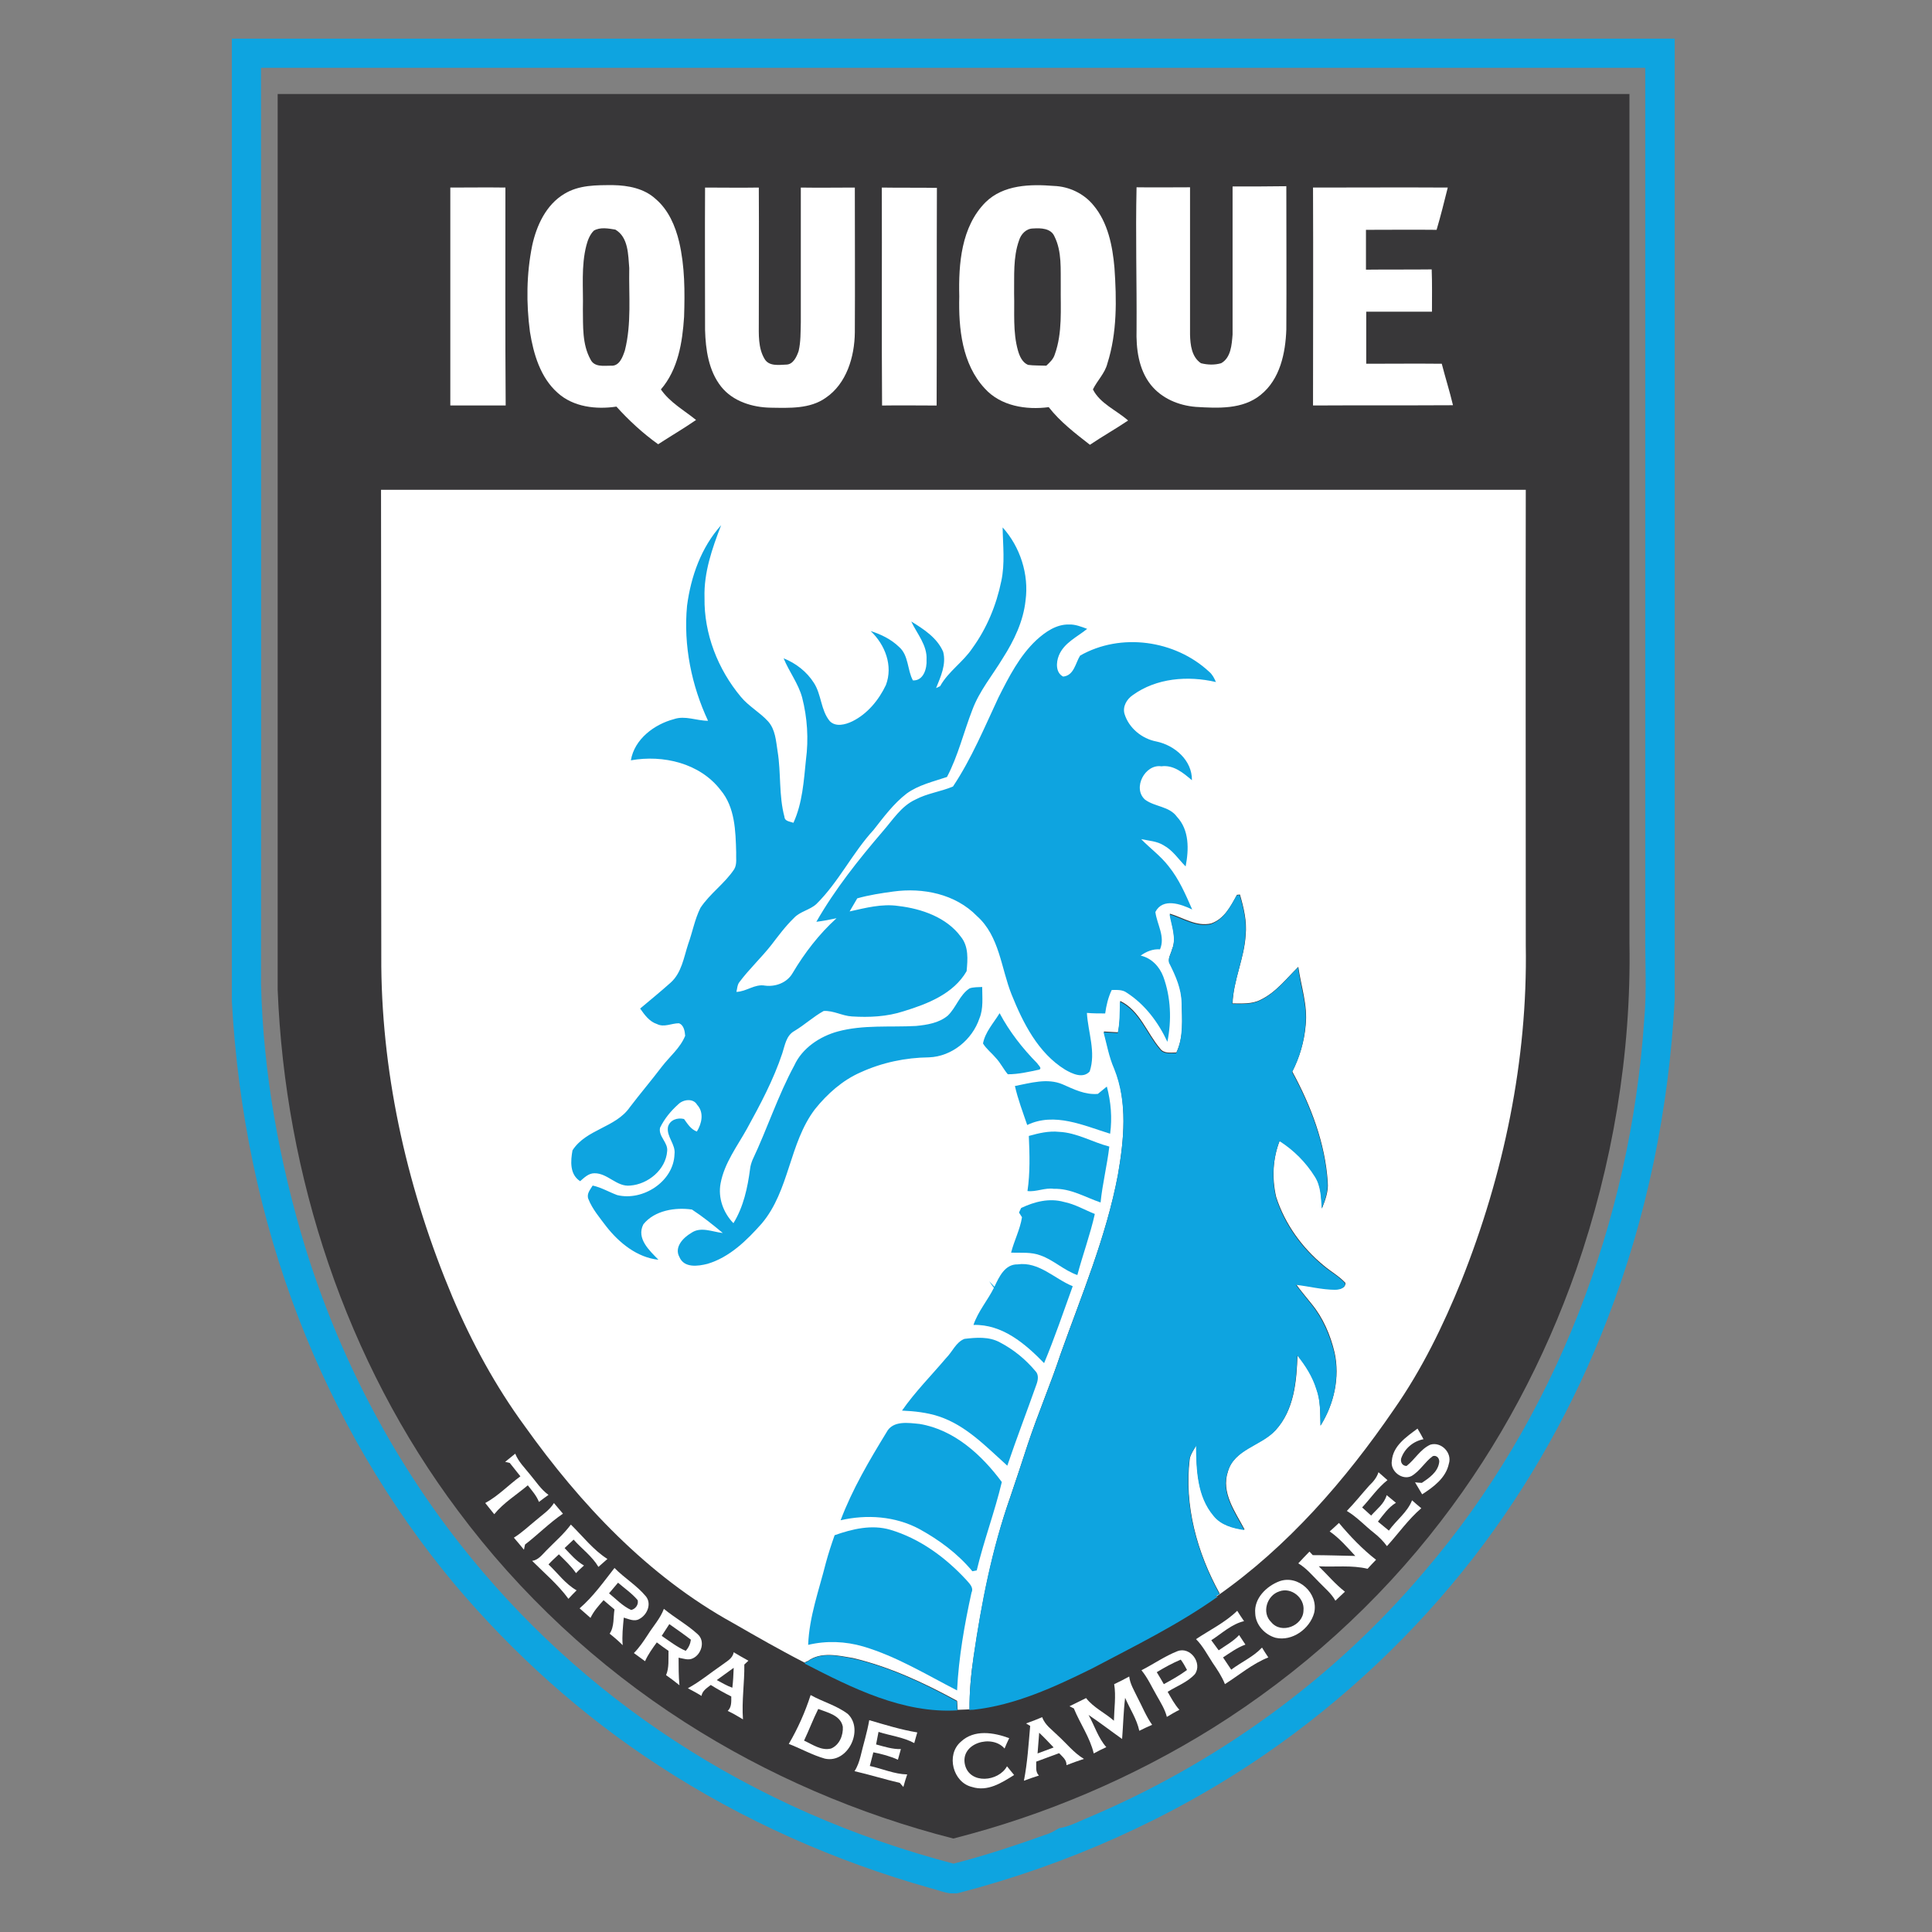 <?xml version="1.0" encoding="UTF-8"?>
<svg xmlns="http://www.w3.org/2000/svg" width="50" height="50" viewBox="0 0 50 50" fill="none">
  <rect x="0" y="0" width="50" height="50" fill="#808080" stroke="none"/>
  <g clip-path="url(#clip0_11376_131)">
    <path d="M6 1V25.911C6.155 28.72 6.72 31.508 7.736 34.134C8.696 36.619 10.052 38.948 11.76 40.995C13.285 42.802 15.063 44.405 17.054 45.697C19.214 47.108 21.607 48.167 24.085 48.866C24.318 48.922 24.558 49.042 24.798 48.993C27.621 48.259 30.325 47.059 32.732 45.407C34.786 43.995 36.614 42.266 38.139 40.303C39.586 38.433 40.751 36.343 41.598 34.141C42.621 31.501 43.193 28.692 43.341 25.861V1H6ZM42.551 26.405C42.198 31.593 40.257 36.711 36.861 40.671C34.496 43.473 31.447 45.668 28.066 47.08C27.854 47.172 27.642 47.278 27.409 47.313C27.325 47.362 27.233 47.419 27.141 47.454C26.329 47.743 25.511 48.019 24.678 48.231C22.115 47.56 19.659 46.494 17.442 45.04C15.339 43.663 13.468 41.948 11.915 39.972C10.115 37.685 8.76 35.059 7.899 32.278C7.228 30.068 6.812 27.774 6.755 25.466C6.762 17.56 6.755 9.661 6.755 1.755C18.699 1.755 30.642 1.755 42.579 1.755C42.579 9.216 42.579 16.678 42.579 24.139C42.572 24.894 42.621 25.657 42.551 26.405Z" fill="#0EA4E0"></path>
    <path d="M40.793 32.857C39.974 35.193 38.803 37.403 37.292 39.365C35.668 41.483 33.65 43.304 31.384 44.722C29.308 46.014 27.035 46.981 24.671 47.581C22.214 46.953 19.85 45.937 17.718 44.567C15.452 43.113 13.454 41.25 11.852 39.097C8.951 35.228 7.377 30.428 7.186 25.614C7.186 17.885 7.186 10.162 7.186 2.433C18.847 2.433 30.508 2.433 42.17 2.433C42.17 9.76 42.17 17.087 42.17 24.414C42.219 27.273 41.732 30.146 40.793 32.857Z" fill="#383739"></path>
    <path d="M17.104 10.078C17.548 9.563 17.661 8.864 17.704 8.2C17.725 7.551 17.725 6.895 17.576 6.259C17.478 5.85 17.301 5.433 16.97 5.151C16.673 4.876 16.256 4.798 15.868 4.791C15.438 4.791 14.986 4.784 14.605 5.017C14.132 5.299 13.885 5.836 13.772 6.358C13.624 7.092 13.617 7.848 13.715 8.589C13.807 9.16 13.984 9.768 14.428 10.163C14.838 10.537 15.431 10.601 15.953 10.523C16.278 10.883 16.638 11.215 17.033 11.497C17.358 11.285 17.697 11.088 18.014 10.869C17.711 10.622 17.337 10.417 17.104 10.078ZM16.172 9.069C16.115 9.238 16.031 9.485 15.805 9.464C15.621 9.464 15.381 9.506 15.282 9.302C15.064 8.906 15.092 8.44 15.085 8.003C15.099 7.452 15.035 6.888 15.177 6.344C15.212 6.21 15.268 6.069 15.367 5.97C15.53 5.871 15.748 5.913 15.925 5.942C16.264 6.139 16.256 6.591 16.285 6.937C16.271 7.643 16.348 8.37 16.172 9.069Z" fill="white"></path>
    <path d="M28.285 10.078C28.398 9.845 28.595 9.662 28.659 9.407C28.913 8.61 28.899 7.756 28.842 6.93C28.793 6.365 28.673 5.758 28.299 5.313C28.052 5.01 27.671 4.826 27.275 4.812C26.668 4.763 25.969 4.777 25.504 5.236C24.875 5.871 24.805 6.831 24.826 7.671C24.805 8.497 24.896 9.422 25.489 10.057C25.899 10.509 26.555 10.614 27.141 10.537C27.438 10.918 27.826 11.214 28.207 11.511C28.532 11.292 28.871 11.101 29.195 10.883C28.892 10.614 28.468 10.445 28.285 10.078ZM27.297 9.174C27.261 9.294 27.169 9.379 27.078 9.464C26.922 9.457 26.76 9.464 26.605 9.443C26.456 9.379 26.386 9.217 26.344 9.069C26.209 8.589 26.259 8.087 26.245 7.6C26.252 7.142 26.216 6.662 26.372 6.224C26.421 6.062 26.555 5.913 26.739 5.913C26.936 5.899 27.198 5.906 27.289 6.118C27.487 6.513 27.445 6.972 27.452 7.403C27.445 7.996 27.501 8.61 27.297 9.174Z" fill="white"></path>
    <path d="M31.899 4.826C31.899 6.104 31.899 7.381 31.899 8.659C31.878 8.92 31.857 9.259 31.603 9.4C31.433 9.45 31.25 9.443 31.08 9.4C30.84 9.238 30.805 8.927 30.798 8.659C30.798 7.388 30.798 6.118 30.798 4.847C30.332 4.847 29.873 4.854 29.414 4.847C29.386 6.076 29.422 7.304 29.414 8.525C29.4 9.019 29.464 9.556 29.782 9.958C30.064 10.311 30.502 10.494 30.946 10.53C31.518 10.565 32.16 10.6 32.626 10.219C33.127 9.817 33.269 9.139 33.29 8.525C33.297 7.29 33.29 6.054 33.29 4.819C32.831 4.826 32.365 4.826 31.899 4.826Z" fill="white"></path>
    <path d="M13.08 4.854C12.607 4.847 12.127 4.854 11.654 4.854C11.654 6.732 11.654 8.617 11.654 10.494C12.134 10.494 12.607 10.494 13.087 10.494C13.073 8.617 13.08 6.739 13.08 4.854Z" fill="white"></path>
    <path d="M20.725 4.854C20.725 6.019 20.725 7.177 20.725 8.342C20.718 8.589 20.725 8.843 20.669 9.083C20.619 9.231 20.527 9.436 20.344 9.436C20.153 9.443 19.899 9.485 19.786 9.287C19.617 9.005 19.638 8.652 19.638 8.334C19.638 7.177 19.645 6.012 19.638 4.854C19.172 4.862 18.713 4.854 18.247 4.854C18.24 6.083 18.247 7.311 18.247 8.539C18.261 9.047 18.339 9.598 18.664 10.007C18.967 10.389 19.476 10.544 19.948 10.551C20.428 10.558 20.958 10.586 21.367 10.297C21.911 9.93 22.116 9.231 22.123 8.603C22.13 7.353 22.123 6.104 22.123 4.854C21.657 4.854 21.191 4.862 20.725 4.854Z" fill="white"></path>
    <path d="M22.821 4.854C22.828 6.732 22.814 8.617 22.828 10.495C23.301 10.487 23.767 10.495 24.24 10.495C24.247 8.617 24.24 6.739 24.247 4.862C23.767 4.854 23.294 4.862 22.821 4.854Z" fill="white"></path>
    <path d="M37.313 9.414C36.664 9.407 36.007 9.414 35.358 9.414C35.358 8.97 35.358 8.518 35.358 8.066C35.923 8.066 36.494 8.066 37.059 8.066C37.059 7.699 37.066 7.339 37.052 6.972C36.487 6.979 35.923 6.972 35.351 6.979C35.351 6.633 35.351 6.294 35.351 5.948C35.958 5.948 36.572 5.941 37.179 5.948C37.285 5.588 37.377 5.221 37.468 4.854C36.304 4.847 35.146 4.854 33.981 4.854C33.989 6.732 33.981 8.61 33.981 10.494C35.188 10.487 36.396 10.494 37.603 10.487C37.518 10.127 37.405 9.774 37.313 9.414Z" fill="white"></path>
    <path d="M9.861 12.676C19.737 12.676 29.612 12.676 39.487 12.676C39.48 16.608 39.487 20.539 39.487 24.471C39.537 27.443 38.915 30.401 37.821 33.146C37.348 34.311 36.798 35.441 36.078 36.471C34.821 38.306 33.325 40.029 31.497 41.306C31.483 41.306 31.461 41.306 31.447 41.306L31.567 41.243C30.981 40.184 30.642 38.963 30.791 37.749C30.819 37.622 30.897 37.516 30.96 37.403C30.967 38.024 30.988 38.716 31.412 39.217C31.602 39.464 31.913 39.549 32.21 39.584C31.97 39.125 31.595 38.631 31.779 38.081C31.948 37.495 32.64 37.41 33.014 37.008C33.494 36.485 33.558 35.744 33.579 35.066C33.791 35.328 33.974 35.617 34.073 35.942C34.179 36.245 34.165 36.57 34.179 36.888C34.525 36.33 34.68 35.645 34.539 35.003C34.433 34.551 34.242 34.106 33.946 33.746C33.812 33.577 33.671 33.415 33.544 33.238C33.883 33.273 34.214 33.365 34.553 33.365C34.659 33.365 34.821 33.344 34.821 33.203C34.659 33.026 34.44 32.906 34.257 32.751C33.699 32.292 33.254 31.678 33.028 30.979C32.915 30.499 32.937 29.977 33.12 29.518C33.487 29.751 33.805 30.069 34.038 30.443C34.193 30.69 34.193 30.986 34.214 31.269C34.299 31.057 34.384 30.831 34.362 30.598C34.299 29.589 33.925 28.615 33.445 27.732C33.635 27.358 33.755 26.949 33.791 26.532C33.847 26.017 33.671 25.523 33.6 25.022C33.29 25.325 33.021 25.685 32.619 25.876C32.4 25.989 32.139 25.968 31.899 25.968C31.92 25.36 32.203 24.803 32.238 24.196C32.273 23.843 32.188 23.49 32.09 23.151C32.068 23.151 32.033 23.158 32.012 23.158C31.857 23.448 31.68 23.786 31.341 23.899C30.96 23.984 30.628 23.751 30.275 23.645C30.325 23.949 30.459 24.273 30.332 24.57C30.304 24.69 30.205 24.817 30.282 24.937C30.438 25.247 30.579 25.572 30.586 25.925C30.593 26.363 30.642 26.829 30.445 27.238C30.297 27.238 30.12 27.273 30.021 27.132C29.675 26.723 29.499 26.151 28.991 25.904C28.991 26.172 28.991 26.448 28.934 26.716C28.814 26.709 28.687 26.702 28.567 26.695C28.652 27.012 28.715 27.337 28.843 27.64C29.188 28.523 29.09 29.49 28.934 30.401C28.631 32.003 27.995 33.506 27.452 35.031C27.191 35.822 26.859 36.591 26.598 37.382C26.45 37.833 26.301 38.292 26.146 38.744C25.68 40.078 25.405 41.469 25.2 42.866C25.13 43.318 25.087 43.777 25.094 44.236C25.115 44.236 25.165 44.236 25.193 44.229H25.207C25.066 44.243 24.925 44.243 24.784 44.25C24.777 44.172 24.777 44.095 24.77 44.017C23.915 43.551 23.026 43.135 22.073 42.909C21.692 42.845 21.247 42.739 20.908 42.986L20.866 43.001L20.824 43.029C20.188 42.704 19.574 42.351 18.96 41.998C16.772 40.791 15.021 38.928 13.581 36.909C12.826 35.878 12.212 34.749 11.711 33.57C10.574 30.866 9.897 27.951 9.868 25.015C9.861 20.906 9.868 16.791 9.861 12.676Z" fill="white"></path>
    <path d="M17.781 15.675C17.88 14.92 18.148 14.164 18.663 13.592C18.43 14.193 18.212 14.821 18.233 15.47C18.218 16.402 18.578 17.32 19.172 18.032C19.376 18.28 19.666 18.435 19.877 18.668C20.068 18.88 20.082 19.176 20.124 19.444C20.216 20.002 20.153 20.588 20.301 21.138C20.308 21.258 20.442 21.258 20.534 21.294C20.767 20.785 20.802 20.214 20.858 19.663C20.929 19.127 20.894 18.576 20.76 18.054C20.661 17.687 20.421 17.383 20.28 17.037C20.597 17.164 20.88 17.383 21.063 17.672C21.261 17.976 21.24 18.378 21.473 18.661C21.628 18.823 21.882 18.753 22.058 18.668C22.447 18.477 22.743 18.117 22.927 17.729C23.117 17.228 22.906 16.684 22.532 16.331C22.8 16.416 23.061 16.543 23.266 16.741C23.52 16.96 23.477 17.334 23.626 17.609C23.901 17.623 23.993 17.298 23.979 17.073C24 16.698 23.732 16.402 23.583 16.084C23.908 16.282 24.254 16.508 24.409 16.868C24.494 17.192 24.346 17.51 24.226 17.807C24.254 17.793 24.31 17.771 24.331 17.757C24.543 17.376 24.924 17.136 25.164 16.776C25.538 16.261 25.786 15.661 25.913 15.04C26.012 14.581 25.955 14.115 25.948 13.649C26.4 14.15 26.633 14.863 26.541 15.541C26.484 16.077 26.244 16.578 25.955 17.03C25.687 17.475 25.348 17.877 25.164 18.371C24.939 18.95 24.797 19.557 24.508 20.108C24.155 20.228 23.774 20.312 23.463 20.538C23.124 20.8 22.87 21.145 22.609 21.477C22.058 22.077 21.706 22.826 21.127 23.397C20.957 23.552 20.703 23.588 20.548 23.757C20.329 23.969 20.146 24.216 19.962 24.456C19.701 24.788 19.39 25.077 19.136 25.416C19.08 25.487 19.08 25.585 19.058 25.67C19.32 25.663 19.532 25.458 19.8 25.508C20.075 25.543 20.372 25.43 20.513 25.183C20.823 24.661 21.197 24.174 21.649 23.764C21.48 23.8 21.303 23.835 21.127 23.856C21.607 23.016 22.214 22.254 22.842 21.52C23.103 21.223 23.322 20.863 23.689 20.694C23.993 20.531 24.346 20.489 24.663 20.355C25.143 19.635 25.475 18.83 25.842 18.047C26.11 17.517 26.386 16.974 26.823 16.564C27.056 16.352 27.338 16.155 27.663 16.162C27.826 16.155 27.981 16.218 28.136 16.275C27.875 16.487 27.536 16.635 27.402 16.967C27.331 17.143 27.317 17.411 27.515 17.51C27.797 17.482 27.833 17.157 27.953 16.967C29.004 16.367 30.409 16.564 31.291 17.383C31.376 17.454 31.426 17.552 31.468 17.651C30.741 17.482 29.929 17.546 29.315 17.99C29.16 18.096 29.047 18.287 29.103 18.477C29.216 18.844 29.555 19.12 29.929 19.19C30.402 19.289 30.854 19.677 30.847 20.192C30.621 20.002 30.374 19.79 30.056 19.832C29.633 19.769 29.301 20.397 29.633 20.694C29.887 20.884 30.261 20.863 30.459 21.138C30.783 21.484 30.769 21.985 30.684 22.423C30.501 22.24 30.353 22.007 30.12 21.88C29.943 21.767 29.732 21.76 29.534 21.717C29.767 21.957 30.042 22.155 30.247 22.423C30.515 22.755 30.684 23.15 30.854 23.538C30.564 23.397 30.091 23.228 29.901 23.602C29.943 23.927 30.162 24.237 30.021 24.569C29.837 24.555 29.668 24.625 29.52 24.731C29.802 24.795 30.007 25.014 30.106 25.275C30.303 25.811 30.324 26.404 30.212 26.962C29.979 26.461 29.633 25.995 29.16 25.691C29.047 25.607 28.906 25.621 28.771 25.621C28.68 25.811 28.63 26.023 28.602 26.228C28.447 26.228 28.284 26.228 28.129 26.214C28.157 26.715 28.369 27.23 28.2 27.731C28.023 27.922 27.748 27.788 27.564 27.682C26.866 27.251 26.477 26.475 26.181 25.741C25.906 25.056 25.87 24.23 25.284 23.708C24.727 23.136 23.887 22.967 23.117 23.073C22.807 23.115 22.489 23.164 22.186 23.249C22.122 23.362 22.052 23.475 21.988 23.588C22.404 23.496 22.828 23.383 23.252 23.447C23.852 23.517 24.501 23.743 24.868 24.244C25.073 24.498 25.044 24.83 25.016 25.134C24.677 25.72 24.007 25.981 23.386 26.171C22.955 26.312 22.496 26.334 22.044 26.305C21.797 26.291 21.572 26.15 21.317 26.164C21.049 26.312 20.823 26.524 20.562 26.68C20.343 26.8 20.315 27.054 20.244 27.265C20.018 27.943 19.68 28.578 19.334 29.207C19.08 29.666 18.748 30.096 18.649 30.625C18.578 31 18.72 31.388 18.981 31.656C19.242 31.233 19.348 30.738 19.412 30.251C19.419 30.174 19.447 30.089 19.475 30.018C19.856 29.214 20.131 28.36 20.555 27.576C20.76 27.124 21.218 26.821 21.684 26.694C22.341 26.517 23.033 26.588 23.703 26.552C23.993 26.524 24.303 26.475 24.529 26.284C24.748 26.073 24.833 25.748 25.094 25.578C25.2 25.543 25.313 25.55 25.419 25.543C25.419 25.811 25.454 26.101 25.348 26.355C25.164 26.905 24.635 27.343 24.042 27.364C23.435 27.371 22.828 27.498 22.27 27.753C21.804 27.957 21.409 28.31 21.091 28.706C20.421 29.588 20.435 30.809 19.715 31.663C19.327 32.101 18.882 32.538 18.31 32.708C18.063 32.771 17.703 32.821 17.583 32.531C17.442 32.277 17.682 32.03 17.887 31.91C18.134 31.734 18.437 31.882 18.706 31.91C18.451 31.698 18.19 31.487 17.908 31.303C17.477 31.24 16.941 31.324 16.651 31.684C16.461 32.051 16.807 32.362 17.04 32.602C16.489 32.545 16.023 32.164 15.691 31.741C15.522 31.515 15.332 31.296 15.226 31.028C15.176 30.894 15.275 30.788 15.338 30.682C15.564 30.731 15.762 30.851 15.974 30.929C16.637 31.091 17.435 30.576 17.456 29.87C17.491 29.616 17.244 29.418 17.287 29.164C17.336 28.981 17.534 28.917 17.703 28.96C17.795 29.087 17.88 29.228 18.035 29.284C18.162 29.08 18.226 28.79 18.042 28.593C17.943 28.416 17.682 28.451 17.555 28.578C17.364 28.748 17.195 28.953 17.082 29.186C17.033 29.411 17.294 29.567 17.266 29.793C17.23 30.273 16.771 30.647 16.313 30.682C15.96 30.724 15.727 30.357 15.381 30.364C15.233 30.364 15.12 30.477 15.014 30.569C14.739 30.392 14.767 30.047 14.816 29.771C15.169 29.221 15.931 29.186 16.299 28.656C16.567 28.303 16.856 27.964 17.124 27.611C17.329 27.343 17.604 27.124 17.732 26.807C17.724 26.687 17.696 26.524 17.569 26.482C17.378 26.482 17.188 26.595 17.004 26.503C16.807 26.44 16.68 26.263 16.567 26.101C16.828 25.882 17.096 25.663 17.357 25.43C17.64 25.176 17.696 24.781 17.809 24.435C17.922 24.124 17.979 23.793 18.127 23.496C18.374 23.122 18.755 22.868 19.002 22.494C19.08 22.36 19.044 22.197 19.052 22.056C19.037 21.506 19.023 20.891 18.649 20.447C18.113 19.748 17.16 19.529 16.327 19.677C16.419 19.127 16.934 18.745 17.442 18.611C17.732 18.512 18.028 18.654 18.324 18.654C17.901 17.75 17.682 16.706 17.781 15.675Z" fill="#0EA4E0"></path>
    <path d="M32.005 23.172C32.026 23.172 32.061 23.165 32.082 23.165C32.181 23.504 32.266 23.849 32.23 24.209C32.195 24.817 31.92 25.374 31.892 25.981C32.132 25.981 32.393 26.002 32.612 25.89C33.014 25.699 33.282 25.339 33.593 25.035C33.656 25.537 33.84 26.031 33.783 26.546C33.748 26.962 33.635 27.372 33.438 27.746C33.917 28.628 34.292 29.595 34.355 30.612C34.369 30.845 34.285 31.064 34.207 31.282C34.186 31 34.186 30.704 34.03 30.457C33.797 30.082 33.48 29.765 33.113 29.532C32.936 29.998 32.908 30.513 33.021 30.993C33.24 31.685 33.685 32.299 34.249 32.765C34.433 32.92 34.652 33.033 34.814 33.217C34.807 33.351 34.652 33.379 34.546 33.379C34.207 33.379 33.868 33.287 33.536 33.252C33.663 33.421 33.805 33.591 33.939 33.76C34.235 34.127 34.419 34.565 34.532 35.017C34.673 35.659 34.525 36.344 34.172 36.901C34.165 36.584 34.179 36.259 34.066 35.955C33.967 35.631 33.783 35.341 33.572 35.08C33.55 35.751 33.487 36.499 33.007 37.021C32.64 37.424 31.941 37.508 31.772 38.094C31.588 38.638 31.955 39.139 32.202 39.598C31.906 39.555 31.595 39.471 31.405 39.231C30.981 38.73 30.96 38.045 30.953 37.417C30.889 37.529 30.805 37.635 30.783 37.762C30.635 38.977 30.981 40.198 31.56 41.257L31.44 41.32C31.454 41.32 31.475 41.32 31.489 41.32H31.517C30.494 42.047 29.365 42.598 28.256 43.184C27.282 43.664 26.273 44.13 25.186 44.249C25.165 44.249 25.115 44.249 25.087 44.257C25.087 43.798 25.129 43.346 25.193 42.887C25.398 41.489 25.666 40.099 26.139 38.765C26.294 38.313 26.442 37.854 26.59 37.402C26.852 36.612 27.183 35.842 27.445 35.052C27.988 33.527 28.623 32.024 28.927 30.421C29.089 29.511 29.188 28.537 28.835 27.661C28.701 27.358 28.645 27.033 28.56 26.715C28.68 26.722 28.807 26.73 28.927 26.737C28.983 26.468 28.976 26.193 28.983 25.925C29.492 26.172 29.668 26.751 30.014 27.153C30.113 27.294 30.296 27.252 30.438 27.259C30.635 26.849 30.586 26.384 30.579 25.946C30.572 25.593 30.43 25.268 30.275 24.958C30.198 24.838 30.296 24.711 30.325 24.591C30.459 24.287 30.317 23.97 30.268 23.666C30.621 23.772 30.953 24.005 31.334 23.92C31.673 23.8 31.842 23.461 32.005 23.172Z" fill="#0EA4E0"></path>
    <path d="M25.44 27.005C25.496 26.708 25.715 26.475 25.87 26.221C26.125 26.701 26.463 27.132 26.845 27.52C26.866 27.562 26.979 27.647 26.894 27.682C26.626 27.739 26.358 27.802 26.082 27.802C25.969 27.668 25.892 27.506 25.772 27.379C25.666 27.252 25.525 27.146 25.44 27.005Z" fill="#0EA4E0"></path>
    <path d="M26.266 28.106C26.669 28.028 27.106 27.894 27.501 28.063C27.791 28.19 28.08 28.338 28.412 28.31C28.49 28.247 28.567 28.183 28.645 28.12C28.751 28.515 28.786 28.931 28.73 29.341C28.045 29.129 27.29 28.776 26.584 29.115C26.471 28.783 26.344 28.451 26.266 28.106Z" fill="#0EA4E0"></path>
    <path d="M26.626 29.398C26.88 29.327 27.141 29.264 27.41 29.292C27.869 29.313 28.271 29.56 28.709 29.673C28.652 30.16 28.532 30.633 28.483 31.12C28.087 30.986 27.713 30.753 27.276 30.767C27.043 30.732 26.817 30.852 26.591 30.824C26.661 30.351 26.647 29.878 26.626 29.398Z" fill="#0EA4E0"></path>
    <path d="M26.428 31.262C26.774 31.099 27.155 31 27.536 31.106C27.819 31.163 28.066 31.311 28.334 31.417C28.214 31.953 28.023 32.468 27.882 32.998C27.536 32.878 27.268 32.61 26.929 32.49C26.689 32.398 26.421 32.426 26.167 32.419C26.245 32.108 26.4 31.819 26.449 31.502C26.428 31.473 26.393 31.41 26.372 31.381C26.386 31.346 26.407 31.304 26.428 31.262Z" fill="#0EA4E0"></path>
    <path d="M25.736 33.301C25.856 33.047 26.005 32.715 26.336 32.722C26.887 32.645 27.289 33.096 27.762 33.287C27.522 33.95 27.296 34.621 27.021 35.278C26.534 34.776 25.941 34.268 25.193 34.289C25.313 33.936 25.56 33.654 25.722 33.329C25.68 33.273 25.638 33.216 25.602 33.16C25.638 33.195 25.701 33.266 25.736 33.301Z" fill="#0EA4E0"></path>
    <path d="M24.96 34.65C25.264 34.614 25.596 34.586 25.878 34.741C26.231 34.925 26.541 35.179 26.796 35.483C26.887 35.574 26.866 35.715 26.824 35.828C26.577 36.527 26.308 37.226 26.069 37.932C25.525 37.445 25.003 36.887 24.29 36.654C23.986 36.555 23.661 36.52 23.344 36.506C23.683 36.019 24.106 35.595 24.487 35.144C24.65 34.981 24.741 34.734 24.96 34.65Z" fill="#0EA4E0"></path>
    <path d="M22.941 37.071C23.104 36.753 23.513 36.824 23.802 36.852C24.692 37 25.405 37.65 25.927 38.355C25.744 39.125 25.461 39.873 25.278 40.642C25.25 40.65 25.193 40.657 25.165 40.664C24.784 40.205 24.304 39.852 23.788 39.569C23.167 39.238 22.433 39.188 21.755 39.344C22.059 38.539 22.497 37.798 22.941 37.071Z" fill="#0EA4E0"></path>
    <path d="M36.021 37.805C36.05 37.416 36.402 37.183 36.685 36.972C36.741 37.063 36.791 37.155 36.84 37.247C36.579 37.296 36.346 37.487 36.261 37.748C36.24 37.847 36.297 37.939 36.402 37.939C36.621 37.769 36.755 37.508 37.017 37.388C37.299 37.303 37.588 37.6 37.496 37.882C37.419 38.249 37.101 38.482 36.805 38.673C36.741 38.567 36.685 38.468 36.621 38.362C36.664 38.369 36.755 38.376 36.798 38.376C36.988 38.249 37.2 38.101 37.242 37.868C37.271 37.762 37.193 37.649 37.08 37.685C36.875 37.833 36.748 38.073 36.529 38.2C36.289 38.32 35.972 38.073 36.021 37.805Z" fill="white"></path>
    <path d="M13.073 37.833C13.158 37.762 13.249 37.691 13.334 37.621C13.419 37.833 13.581 37.988 13.715 38.157C13.871 38.341 13.998 38.546 14.195 38.687C14.111 38.75 14.026 38.807 13.948 38.87C13.885 38.708 13.765 38.574 13.659 38.44C13.369 38.687 13.031 38.891 12.791 39.188C12.713 39.089 12.635 38.997 12.558 38.898C12.896 38.715 13.158 38.433 13.468 38.207C13.376 38.094 13.285 37.974 13.193 37.861C13.158 37.854 13.101 37.84 13.073 37.833Z" fill="white"></path>
    <path d="M35.675 38.101C35.753 38.172 35.831 38.235 35.908 38.306C35.654 38.503 35.471 38.779 35.252 39.012C35.329 39.082 35.407 39.153 35.485 39.223C35.633 39.054 35.824 38.92 35.887 38.694C35.965 38.758 36.049 38.828 36.127 38.892C35.929 39.012 35.802 39.202 35.661 39.379C35.753 39.456 35.852 39.534 35.944 39.612C36.134 39.343 36.423 39.139 36.544 38.828C36.621 38.899 36.699 38.962 36.783 39.033C36.445 39.322 36.191 39.689 35.894 40.014C35.802 39.887 35.682 39.767 35.555 39.668C35.322 39.485 35.118 39.259 34.856 39.103C35.061 38.892 35.245 38.659 35.442 38.44C35.541 38.348 35.633 38.235 35.675 38.101Z" fill="white"></path>
    <path d="M13.871 39.344C14.033 39.203 14.223 39.083 14.336 38.899C14.414 38.991 14.492 39.083 14.569 39.174C14.216 39.414 13.92 39.718 13.588 39.972C13.581 40.007 13.567 40.071 13.56 40.106C13.475 40 13.383 39.894 13.299 39.795C13.504 39.668 13.68 39.499 13.871 39.344Z" fill="white"></path>
    <path d="M34.412 39.633C34.497 39.562 34.574 39.485 34.652 39.414C34.941 39.76 35.259 40.092 35.612 40.367C35.534 40.445 35.464 40.522 35.393 40.6C34.984 40.501 34.553 40.558 34.13 40.536C34.355 40.755 34.56 41.002 34.807 41.193C34.722 41.27 34.645 41.348 34.56 41.426C34.454 41.235 34.285 41.101 34.137 40.946C33.967 40.776 33.812 40.586 33.6 40.459C33.692 40.36 33.791 40.254 33.889 40.155C33.911 40.176 33.953 40.226 33.974 40.247C34.341 40.247 34.708 40.261 35.075 40.268C34.864 40.042 34.666 39.809 34.412 39.633Z" fill="white"></path>
    <path d="M14.774 39.456C15.085 39.76 15.353 40.113 15.72 40.346C15.643 40.416 15.565 40.48 15.487 40.551C15.325 40.275 15.057 40.085 14.845 39.845C14.767 39.915 14.69 39.993 14.612 40.064C14.767 40.226 14.915 40.402 15.113 40.515C15.043 40.579 14.972 40.642 14.908 40.713C14.781 40.529 14.619 40.381 14.464 40.226C14.372 40.311 14.28 40.395 14.195 40.487C14.435 40.713 14.633 40.995 14.923 41.158C14.852 41.228 14.781 41.299 14.711 41.377C14.443 41.01 14.09 40.713 13.772 40.395C13.934 40.374 14.033 40.233 14.139 40.127C14.351 39.908 14.591 39.704 14.774 39.456Z" fill="white"></path>
    <path d="M21.6 39.731C22.059 39.569 22.56 39.449 23.04 39.59C23.802 39.816 24.466 40.303 25.002 40.882C25.08 40.974 25.207 41.08 25.143 41.214C24.96 42.047 24.811 42.894 24.769 43.748C23.971 43.339 23.202 42.866 22.341 42.611C21.882 42.477 21.388 42.456 20.915 42.569C20.943 41.835 21.197 41.15 21.374 40.444C21.437 40.212 21.515 39.971 21.6 39.731Z" fill="#0EA4E0"></path>
    <path d="M16.715 41.313C16.482 41.031 16.158 40.84 15.903 40.579C15.621 40.939 15.353 41.32 15 41.624C15.092 41.708 15.191 41.786 15.282 41.871C15.367 41.694 15.494 41.553 15.621 41.412C15.713 41.489 15.805 41.574 15.903 41.652C15.868 41.856 15.903 42.096 15.777 42.28C15.896 42.372 16.009 42.471 16.115 42.577C16.094 42.337 16.122 42.104 16.143 41.864C16.271 41.899 16.419 41.977 16.546 41.899C16.751 41.793 16.871 41.504 16.715 41.313ZM16.334 41.666C16.115 41.567 15.946 41.384 15.762 41.235C15.84 41.144 15.918 41.052 15.995 40.96C16.165 41.108 16.355 41.235 16.503 41.412C16.532 41.532 16.44 41.645 16.334 41.666Z" fill="white"></path>
    <path d="M33.106 40.925C32.775 41.051 32.45 41.369 32.485 41.75C32.492 42.047 32.732 42.308 33.014 42.386C33.445 42.484 33.897 42.153 34.01 41.743C34.13 41.242 33.6 40.741 33.106 40.925ZM33.734 41.68C33.727 42.075 33.163 42.301 32.901 41.983C32.647 41.743 32.782 41.291 33.106 41.186C33.417 41.066 33.77 41.355 33.734 41.68Z" fill="white"></path>
    <path d="M31.864 43.211C31.793 43.105 31.723 42.999 31.652 42.894C31.835 42.774 32.019 42.639 32.231 42.562C32.174 42.477 32.125 42.4 32.068 42.315C31.92 42.477 31.723 42.583 31.539 42.71C31.476 42.625 31.412 42.534 31.348 42.449C31.624 42.272 31.871 42.032 32.196 41.955C32.132 41.863 32.075 41.778 32.019 41.687C31.708 41.99 31.313 42.181 30.953 42.421C31.13 42.597 31.25 42.83 31.384 43.035C31.504 43.211 31.624 43.388 31.701 43.585C32.068 43.352 32.414 43.056 32.824 42.894C32.767 42.809 32.711 42.724 32.661 42.639C32.435 42.88 32.125 43.014 31.864 43.211Z" fill="white"></path>
    <path d="M18.057 42.294C17.788 42.047 17.464 41.87 17.181 41.637C17.09 41.884 16.906 42.082 16.765 42.308C16.659 42.47 16.546 42.64 16.405 42.781C16.504 42.851 16.595 42.922 16.694 42.992C16.772 42.816 16.885 42.661 16.998 42.505C17.096 42.576 17.195 42.654 17.301 42.724C17.294 42.936 17.322 43.155 17.238 43.352C17.358 43.437 17.471 43.522 17.584 43.614C17.562 43.381 17.562 43.141 17.562 42.901C17.682 42.922 17.817 42.978 17.936 42.915C18.148 42.816 18.261 42.477 18.057 42.294ZM17.746 42.724C17.52 42.625 17.322 42.47 17.125 42.336C17.188 42.237 17.259 42.131 17.322 42.032C17.513 42.167 17.697 42.294 17.88 42.435C17.866 42.541 17.824 42.64 17.746 42.724Z" fill="white"></path>
    <path d="M20.901 43C21.24 42.746 21.685 42.852 22.066 42.922C23.019 43.141 23.908 43.565 24.762 44.031C24.769 44.108 24.769 44.186 24.776 44.264C23.365 44.348 22.052 43.685 20.831 43.057V43.028L20.866 43.014L20.901 43Z" fill="#0EA4E0"></path>
    <path d="M19.263 43.078C19.292 43.05 19.341 43.007 19.369 42.979C19.242 42.908 19.115 42.838 18.988 42.76C18.96 42.93 18.797 43 18.671 43.099C18.381 43.297 18.113 43.523 17.802 43.692C17.922 43.755 18.042 43.819 18.155 43.89C18.176 43.755 18.296 43.685 18.395 43.607C18.565 43.713 18.741 43.812 18.925 43.904C18.925 44.031 18.939 44.179 18.833 44.278C18.967 44.341 19.101 44.419 19.228 44.497C19.193 44.017 19.27 43.544 19.263 43.078ZM18.953 43.678C18.812 43.629 18.685 43.551 18.55 43.48C18.699 43.374 18.84 43.269 18.988 43.163C18.981 43.339 18.974 43.508 18.953 43.678Z" fill="white"></path>
    <path d="M30.473 42.732C30.149 42.859 29.859 43.064 29.541 43.226C29.704 43.424 29.81 43.664 29.937 43.883C30.036 44.059 30.149 44.236 30.198 44.433C30.304 44.37 30.41 44.306 30.523 44.25C30.396 44.108 30.311 43.946 30.219 43.784C30.452 43.636 30.734 43.537 30.925 43.325C31.123 43.043 30.805 42.605 30.473 42.732ZM30.12 43.586C30.057 43.48 30 43.374 29.937 43.276C30.134 43.156 30.339 43.043 30.558 42.951C30.622 43.036 30.671 43.127 30.72 43.219C30.53 43.36 30.325 43.473 30.12 43.586Z" fill="white"></path>
    <path d="M29.224 43.388C29.097 43.459 28.97 43.522 28.835 43.586C28.885 43.896 28.835 44.214 28.828 44.532C28.595 44.327 28.299 44.193 28.108 43.946C27.967 44.016 27.819 44.087 27.678 44.158C27.706 44.172 27.762 44.2 27.791 44.214C27.953 44.609 28.207 44.962 28.306 45.379C28.412 45.322 28.518 45.266 28.631 45.216C28.419 44.976 28.327 44.659 28.172 44.383C28.468 44.581 28.751 44.8 29.04 45.005C29.068 44.652 29.075 44.292 29.118 43.939C29.238 44.221 29.421 44.489 29.485 44.793C29.598 44.736 29.704 44.687 29.817 44.638C29.661 44.419 29.562 44.165 29.435 43.925C29.351 43.748 29.245 43.579 29.224 43.388Z" fill="white"></path>
    <path d="M21.939 44.355C21.649 44.136 21.296 44.045 20.979 43.868C20.838 44.306 20.647 44.736 20.414 45.132C20.725 45.252 21.021 45.421 21.346 45.513C21.946 45.647 22.369 44.758 21.939 44.355ZM21.508 45.252C21.254 45.315 21.028 45.146 20.809 45.047C20.936 44.779 21.042 44.496 21.176 44.228C21.416 44.32 21.755 44.391 21.812 44.687C21.826 44.906 21.727 45.16 21.508 45.252Z" fill="white"></path>
    <path d="M22.496 44.518C22.906 44.638 23.315 44.765 23.739 44.835C23.71 44.927 23.689 45.019 23.661 45.111C23.372 44.955 23.04 44.92 22.736 44.821C22.715 44.927 22.694 45.033 22.673 45.146C22.885 45.202 23.096 45.273 23.315 45.266C23.287 45.358 23.266 45.449 23.238 45.541C23.033 45.449 22.821 45.393 22.602 45.35C22.574 45.471 22.539 45.584 22.511 45.703C22.835 45.774 23.146 45.915 23.478 45.922C23.442 46.028 23.407 46.141 23.379 46.247C23.358 46.219 23.308 46.169 23.287 46.141C22.892 46.049 22.511 45.929 22.115 45.838C22.193 45.718 22.235 45.59 22.27 45.456C22.341 45.153 22.44 44.842 22.496 44.518Z" fill="white"></path>
    <path d="M24.868 45.075C25.214 44.751 25.715 44.835 26.118 44.983C26.075 45.075 26.033 45.16 25.998 45.252C25.673 44.871 24.84 45.111 24.974 45.675C25.101 46.184 25.842 46.113 26.061 45.711C26.125 45.788 26.181 45.859 26.245 45.937C25.92 46.141 25.56 46.374 25.158 46.247C24.663 46.134 24.473 45.414 24.868 45.075Z" fill="white"></path>
    <path d="M27.374 44.913C27.226 44.765 27.043 44.645 26.972 44.44C26.838 44.497 26.697 44.553 26.555 44.602C26.584 44.617 26.633 44.652 26.661 44.666C26.619 45.139 26.591 45.612 26.499 46.085C26.626 46.035 26.76 45.993 26.887 45.951C26.788 45.852 26.824 45.718 26.817 45.591C27.014 45.52 27.212 45.443 27.41 45.372C27.494 45.464 27.607 45.541 27.6 45.682C27.748 45.626 27.897 45.57 28.052 45.52C27.791 45.365 27.6 45.118 27.374 44.913ZM26.852 45.379C26.866 45.203 26.88 45.019 26.894 44.843C27.021 44.962 27.148 45.097 27.268 45.224C27.134 45.273 26.993 45.33 26.852 45.379Z" fill="white"></path>
  </g>
  <defs>
    <clipPath id="clip0_11376_131">
      <rect width="37.348" height="48" fill="white" transform="translate(6 1)"></rect>
    </clipPath>
  </defs>
</svg>
